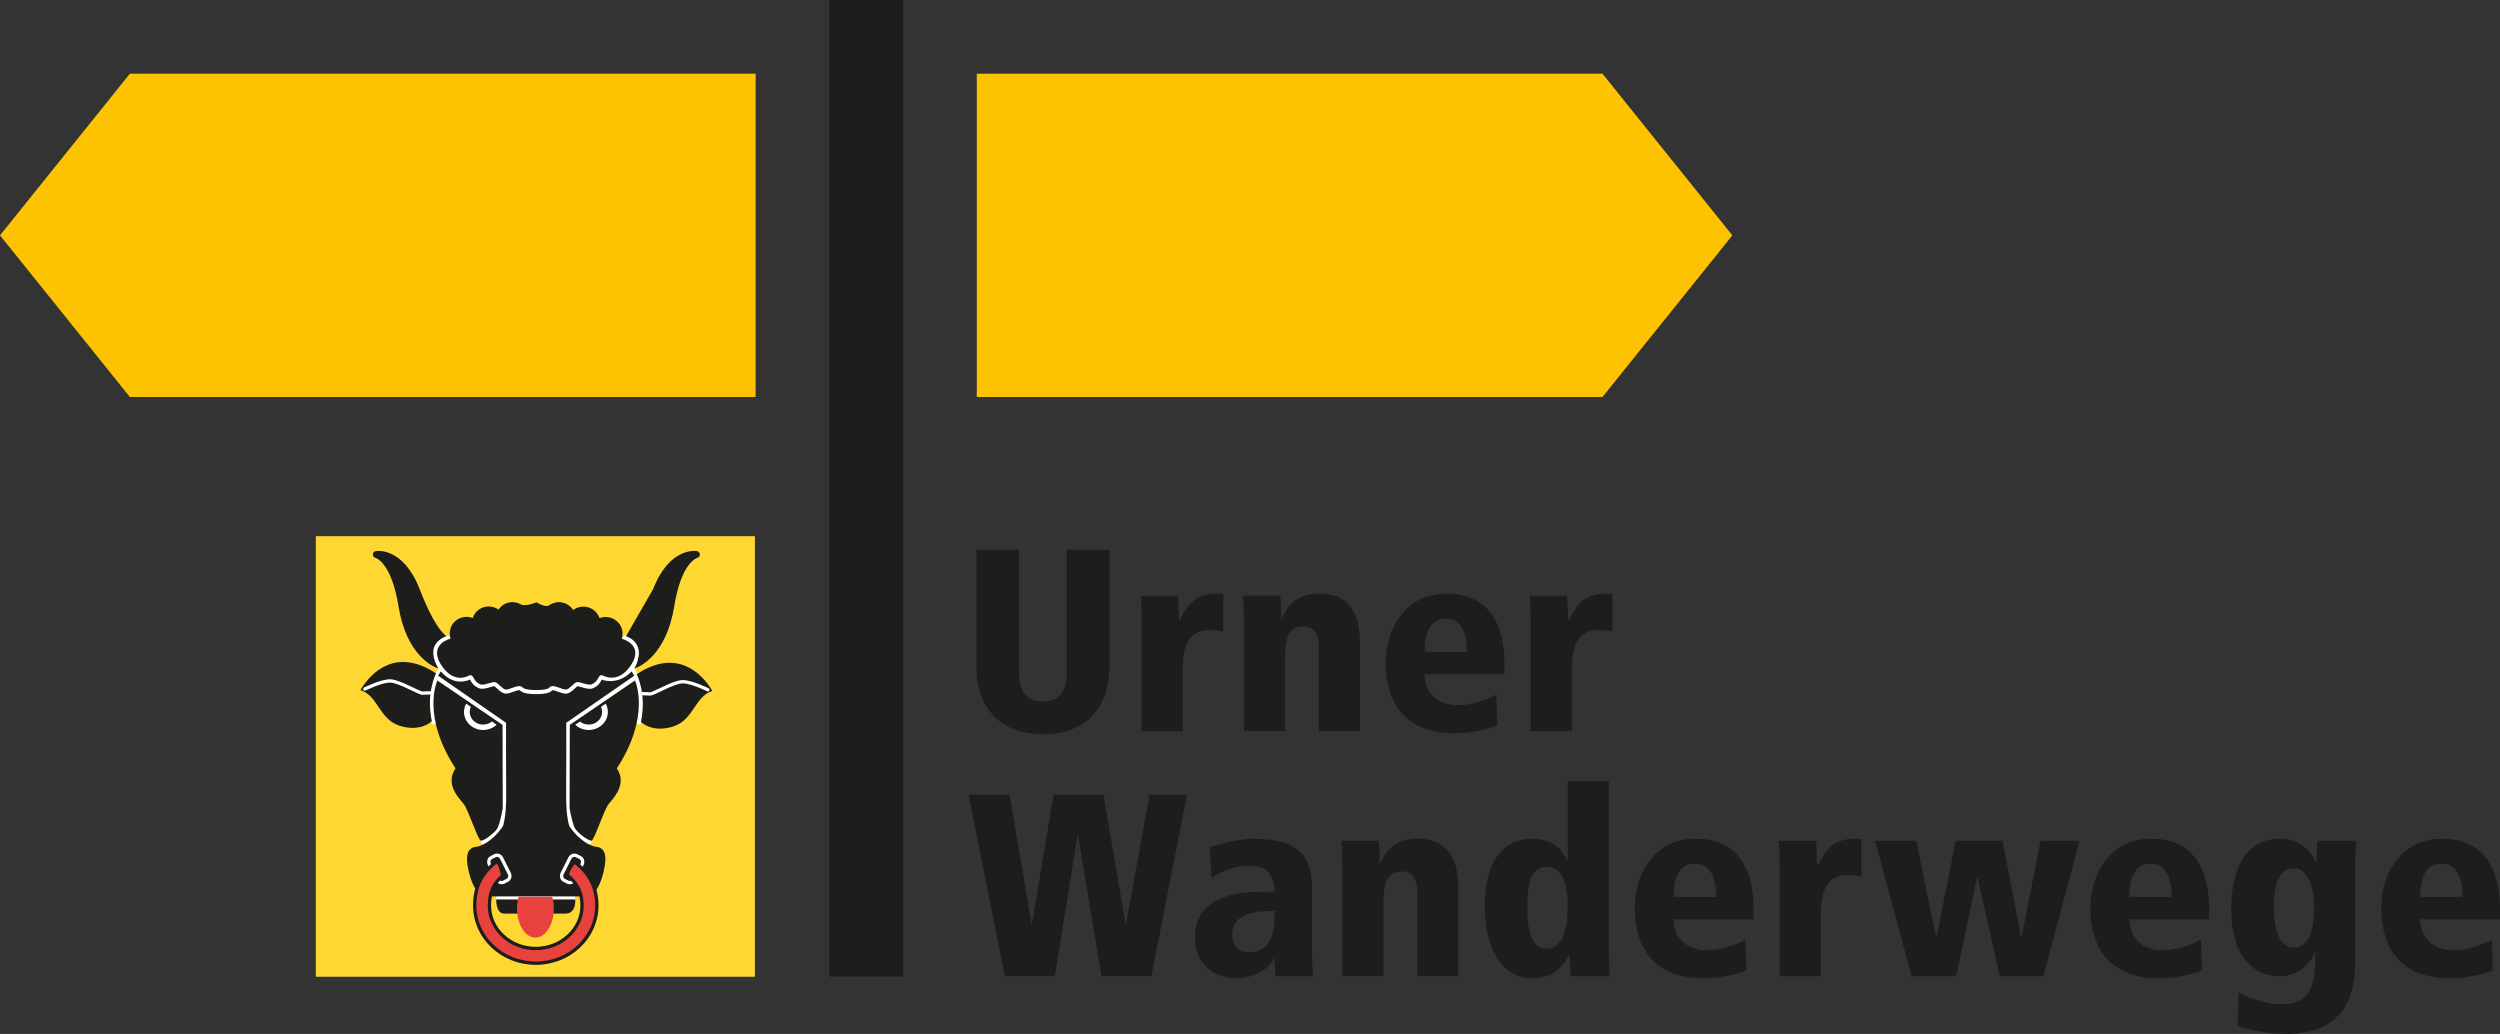 <?xml version="1.0" encoding="UTF-8"?>
<svg id="Layer_1" xmlns="http://www.w3.org/2000/svg" viewBox="0 0 480.66 198.79">
  <rect x="0" y="0" width="480.66" height="198.79" fill="#333333" stroke="none"/>
  <defs>
    <style>
      .cls-1 {
        stroke: #1d1d1b;
      }

      .cls-1, .cls-2, .cls-3, .cls-4, .cls-5, .cls-6 {
        fill: none;
      }

      .cls-1, .cls-3, .cls-5 {
        stroke-width: .64px;
      }

      .cls-7 {
        fill: #e8423f;
      }

      .cls-8 {
        fill: #ffd733;
      }

      .cls-9 {
        fill: #1d1d1b;
      }

      .cls-2, .cls-3, .cls-4 {
        stroke-linecap: round;
      }

      .cls-2, .cls-3, .cls-4, .cls-5, .cls-6 {
        stroke: #fff;
      }

      .cls-2, .cls-4, .cls-6 {
        stroke-width: 1px;
      }

      .cls-3, .cls-4 {
        stroke-linejoin: round;
      }

      .cls-10 {
        fill: #fff;
      }

      .cls-11 {
        fill: #fdc300;
      }
    </style>
  </defs>
  <polygon class="cls-9" points="159.45 0 159.46 187.78 173.62 187.78 173.62 0 159.45 0"/>
  <polygon class="cls-11" points="187.8 14.17 187.8 76.33 308.1 76.33 333.07 45.25 308.1 14.17 187.8 14.17"/>
  <polygon class="cls-11" points="24.97 14.17 0 45.25 24.97 76.33 145.28 76.33 145.28 14.17 24.97 14.17"/>
  <g>
    <path class="cls-9" d="M187.71,105.69h8.2v23.54c0,3.5,1.3,5.65,4.6,5.65s4.6-2.15,4.6-5.65v-23.54h8.2v22.24c0,8.64-4.95,13.24-12.79,13.24s-12.79-4.6-12.79-13.24v-22.24Z"/>
    <path class="cls-9" d="M219.49,119.99c0-2.5-.05-4.1-.2-5.45h7.2c.05,1.55.15,3.15.2,4.7h.1c1.6-2.8,2.7-5.1,7.25-5.1h1.15v7.3c-.85-.2-1.55-.3-2.65-.3-4.6,0-5.15,4-5.15,7.8v11.64h-7.9v-20.59Z"/>
    <path class="cls-9" d="M253.57,124.53c0-3.25-1.45-4.1-3.05-4.1-2.55,0-3.45,2.2-3.45,5.55v14.59h-7.9v-20.59c0-2.5-.05-4.1-.2-5.45h7.2c.1,1.15.2,2.6.2,4.35h.1c1.2-2.85,3.2-4.75,7.35-4.75,5.75,0,7.65,4.2,7.65,9.39v17.04h-7.9v-16.04Z"/>
    <path class="cls-9" d="M289.25,129.63h-15.34c0,3.1,2,5.95,6.45,5.95,2.7,0,5.4-1,7.35-2.05l.15,5.95c-2.55.95-5.55,1.5-8.25,1.5-9.15,0-13.19-5.55-13.19-13.49,0-7,4.1-13.34,11.54-13.34,2.35,0,11.29,0,11.29,13.59v1.9ZM282.06,125.33c0-3.3-.85-6.4-4.1-6.4-4.05,0-4.05,5-4.05,6.4h8.15Z"/>
    <path class="cls-9" d="M294.3,119.99c0-2.5-.05-4.1-.2-5.45h7.2c.05,1.55.15,3.15.2,4.7h.1c1.6-2.8,2.7-5.1,7.25-5.1h1.15v7.3c-.85-.2-1.55-.3-2.65-.3-4.6,0-5.15,4-5.15,7.8v11.64h-7.9v-20.59Z"/>
  </g>
  <g>
    <path class="cls-9" d="M207.26,160.61h-.1l-4.35,27.08h-9.59l-7-34.88h7.9l4.2,24.79h.1l4.15-24.79h9.59l4.25,24.79h.1l4.5-24.79h7.2l-6.85,34.88h-9.59l-4.5-27.08Z"/>
    <path class="cls-9" d="M232.6,162.91c2.05-.65,5.55-1.65,8.4-1.65,9.15,0,11.24,3.8,11.24,9.59v9.5c0,3.85.05,5.6.2,7.35h-7.2l-.2-3.6h-.1c-.35,1.6-3.4,4-7.15,4-4.85,0-8.05-3.15-8.05-7.9,0-8.7,10.14-8.75,12.89-8.75h2.4c0-5-3.7-5-4.85-5-2,0-4.15.45-7.25,2.3l-.35-5.85ZM245.04,175.15c-3.15,0-8.1.2-8.1,4.55,0,3.4,2.75,3.4,3.4,3.4.7,0,4.7-.1,4.7-6.45v-1.5Z"/>
    <path class="cls-9" d="M272.48,171.65c0-3.25-1.45-4.1-3.05-4.1-2.55,0-3.45,2.2-3.45,5.55v14.59h-7.9v-20.59c0-2.5-.05-4.1-.2-5.45h7.2c.1,1.15.2,2.6.2,4.35h.1c1.2-2.85,3.2-4.75,7.35-4.75,5.75,0,7.65,4.2,7.65,9.39v17.04h-7.9v-16.04Z"/>
    <path class="cls-9" d="M309.31,181.85c0,3.3.1,4.65.2,5.85h-7.5c-.1-1-.2-2.35-.2-4.15h-.1c-.8,1.6-2.55,4.55-7.1,4.55-5.85,0-9.15-5.75-9.15-14.04,0-7,2.6-12.79,9.15-12.79,3.65,0,5.75,1.9,6.7,4.25h.1v-15.29h7.9v31.63ZM297.46,182.4c3.25,0,3.95-4.7,3.95-7.7,0-4.15-.75-8.04-3.95-8.04-3.5,0-3.8,3.9-3.8,8.04,0,2.7.2,7.7,3.8,7.7Z"/>
    <path class="cls-9" d="M337.14,176.75h-15.34c0,3.1,2,5.95,6.45,5.95,2.7,0,5.4-1,7.35-2.05l.15,5.95c-2.55.95-5.55,1.5-8.25,1.5-9.15,0-13.19-5.55-13.19-13.49,0-7,4.1-13.34,11.54-13.34,2.35,0,11.29,0,11.29,13.59v1.9ZM329.94,172.45c0-3.3-.85-6.4-4.1-6.4-4.05,0-4.05,5-4.05,6.4h8.15Z"/>
    <path class="cls-9" d="M342.18,167.11c0-2.5-.05-4.1-.2-5.45h7.2c.05,1.55.15,3.15.2,4.7h.1c1.6-2.8,2.7-5.1,7.25-5.1h1.15v7.3c-.85-.2-1.55-.3-2.65-.3-4.6,0-5.15,4-5.15,7.8v11.64h-7.9v-20.59Z"/>
    <path class="cls-9" d="M368.42,161.66l3.8,18.54h.1l3.7-18.54h9l3.55,18.54h.1l3.65-18.54h7.5l-6.95,26.04h-8.4l-4.25-19.04h-.1l-4,19.04h-8.59l-7-26.04h7.9Z"/>
    <path class="cls-9" d="M424.74,176.75h-15.34c0,3.1,2,5.95,6.45,5.95,2.7,0,5.4-1,7.35-2.05l.15,5.95c-2.55.95-5.55,1.5-8.25,1.5-9.15,0-13.19-5.55-13.19-13.49,0-7,4.1-13.34,11.54-13.34,2.35,0,11.29,0,11.29,13.59v1.9ZM417.54,172.45c0-3.3-.85-6.4-4.1-6.4-4.05,0-4.05,5-4.05,6.4h8.15Z"/>
    <path class="cls-9" d="M452.82,184.55c0,3.8-.1,14.24-13.24,14.24-3.7,0-6.9-.8-9.4-1.55l.25-6.45c1.35.7,4.6,2.3,8.2,2.3,6.25,0,6.5-4.6,6.5-10h-.1c-.45,1.4-2.45,4.6-6.85,4.6s-9.2-3.2-9.2-12.99c0-8.29,3.3-13.44,9.25-13.44,4.55,0,6.3,2.95,7,4.55h.1l.2-4.15h7.5c-.1,1.2-.2,2.55-.2,5.85v17.04ZM440.98,182.15c3.2,0,3.95-3.85,3.95-7.5,0-3-.7-7.7-3.9-7.7-3.65,0-3.85,5-3.85,7.7,0,2.05.3,7.5,3.8,7.5Z"/>
    <path class="cls-9" d="M480.66,176.75h-15.34c0,3.1,2,5.95,6.45,5.95,2.7,0,5.4-1,7.35-2.05l.15,5.95c-2.55.95-5.55,1.5-8.25,1.5-9.15,0-13.19-5.55-13.19-13.49,0-7,4.1-13.34,11.54-13.34,2.35,0,11.29,0,11.29,13.59v1.9ZM473.46,172.45c0-3.3-.85-6.4-4.1-6.4-4.05,0-4.05,5-4.05,6.4h8.15Z"/>
  </g>
  <rect id="rect5" class="cls-8" x="60.72" y="103.09" width="84.42" height="84.7"/>
  <path id="path7" class="cls-4" d="M83.46,138.77c-.3-1.85-.46-3.93-.29-5.35.24-2.02.9-4.1,1.9-4.95-.5-.7-3.05-4.15,1-5.8M122.82,138.77c.3-1.85.46-3.93.29-5.35-.24-2.02-.9-4.1-1.9-4.95.5-.7,3.05-4.15-1-5.8"/>
  <line id="line9" class="cls-6" x1="95.4" y1="172.66" x2="110.57" y2="172.66"/>
  <path id="path11" class="cls-2" d="M121.62,130.55l-12.44,8.57-.06,16.2s.15,2.33.81,3.72c.36.76,2.51,2.57,3.25,2.8M84.49,130.55l12.44,8.57.05,16.2s-.15,2.33-.81,3.72c-.36.76-2.51,2.57-3.25,2.8"/>
  <path id="path13" class="cls-9" d="M85.89,122.33s-2.04-.89-5.21-9.06c-3.17-8.17-8.3-7.33-8.35-7.32-.16.03-.54.07-.62.54-.09.48.29.68.4.73.12.05,3.13.83,4.5,9.31,1.52,9.41,6.62,11.71,7.69,11.98-2.6-5.04,1.59-6.18,1.59-6.18"/>
  <path id="path15" class="cls-9" d="M125.57,113.27c3.17-8.17,8.3-7.33,8.35-7.32.16.03.54.07.62.54.09.48-.28.68-.4.73-.12.05-3.13.83-4.5,9.31-1.52,9.41-6.62,11.71-7.69,11.98,2.61-5.04-1.59-6.18-1.59-6.18"/>
  <path id="path17" class="cls-9" d="M122.41,129.62s1.97,3.74.82,9.15c.15.25,2.33,2.15,6.23.9,3.9-1.25,4.1-5.75,7.5-6.84-2.15-3.6-7-8.2-14.54-3.2"/>
  <path id="path19" class="cls-3" d="M136.1,132.62s-3.1-1.55-4.85-1.55-5.6,2.4-6.3,2.35c-.7-.05-1.4-.05-1.4-.05"/>
  <path id="path21" class="cls-9" d="M83.84,129.47s-1.97,3.74-.82,9.15c-.15.25-2.33,2.15-6.22.9-3.9-1.25-4.1-5.74-7.5-6.85,2.15-3.6,6.99-8.19,14.54-3.2"/>
  <path id="path23" class="cls-3" d="M70.14,132.47s3.1-1.55,4.85-1.55,5.59,2.4,6.29,2.35c.7-.05,1.4-.05,1.4-.05"/>
  <path id="path25" class="cls-9" d="M95.41,172.93h15.18s.27,2.72-1.87,2.72h-11.79c-1.63,0-1.52-2.72-1.52-2.72"/>
  <path id="path27" class="cls-9" d="M84.1,130.84l12.52,8.53.04,16.02s-.34,2.1-.92,3.66c-.29.79-2.51,2.6-3.29,2.58-.45-.01-2.13-5.02-3.08-6.74-.46-.83-4.08-3.83-1.79-7.16-6.66-10.19-3.49-16.89-3.49-16.89"/>
  <path id="path29" class="cls-9" d="M122.07,130.84l-12.52,8.53-.04,16.02s.34,2.1.92,3.66c.29.79,2.51,2.6,3.29,2.58.45-.01,2.13-5.02,3.08-6.74.46-.83,4.08-3.83,1.79-7.16,6.65-10.19,3.49-16.89,3.49-16.89"/>
  <path id="path31" class="cls-10" d="M89.21,136.88c0,1.91,1.65,3.47,3.68,3.47,1.01,0,1.92-.38,2.59-1l-5.85-4.07c-.27.48-.42,1.03-.42,1.6"/>
  <path id="path33" class="cls-9" d="M90.31,136.88c0,1.34,1.15,2.43,2.58,2.43.69,0,1.32-.26,1.79-.68l-4.09-2.84c-.18.33-.28.7-.28,1.1"/>
  <path id="path35" class="cls-10" d="M116.87,136.88c0,1.91-1.65,3.47-3.68,3.47-1.01,0-1.92-.38-2.59-1l5.85-4.07c.27.48.42,1.03.42,1.6"/>
  <path id="path37" class="cls-9" d="M115.77,136.88c0,1.34-1.15,2.43-2.58,2.43-.69,0-1.33-.26-1.79-.68l4.08-2.84c.18.33.28.7.28,1.1"/>
  <path id="path39" class="cls-9" d="M115.05,162.87c-.18-.07-1.68.1-4-2.12-.58-.55-1.56-1.77-1.62-2-.47-1.77-.62-3.68-.58-6.69.05-3.5.02-13.09.02-13.09l13.06-9.05s-.96-2.03-2.48-2.09c-.74-.03-12.58.02-16.37.03-3.79-.02-15.62-.07-16.36-.03-1.52.07-2.48,2.09-2.48,2.09l13.06,9.05s-.03,9.59.02,13.09c.04,3.01-.12,4.93-.58,6.69-.06.23-1.04,1.45-1.62,2-2.31,2.22-3.81,2.05-3.99,2.12-.9.33-1.95,1.03-.9,5.11,1.05,4.08,2.87,4.37,2.87,4.37h19.99s1.82-.29,2.86-4.37c1.05-4.08,0-4.78-.9-5.11"/>
  <path id="path41" class="cls-10" d="M85.78,122.35c-1.18.46-2,1.19-2.32,2.1-.11.31-.16.63-.16.97,0,.89.31,2.07,1.07,3.15,2.12,3.01,4.75,2.66,5.99,2.09t0,0c.4.76.78,1.24,1.66,1.64.63.28,1.43.05,2.2-.17.27-.08.66-.19.82-.2.11.06.36.29.54.45.45.43.97.91,1.58.97.48.05.99-.14,1.52-.34.42-.16.89-.33,1.18-.31,0,0,.06,0,.06.01,0,0,.05.04.05.04.45.38.99.68,3.13.71,2.19-.03,2.7-.36,3.09-.75,0,0,0,0,0,0,0,0,.02,0,.02,0,.29-.02.76.15,1.18.31.54.2,1.04.39,1.52.34.61-.07,1.13-.55,1.58-.97.17-.16.42-.39.54-.45.16,0,.55.12.82.2.77.22,1.58.45,2.2.17.88-.4,1.26-.88,1.65-1.64t0,0c.77.32,3.81.93,6.16-2.09.72-.93.91-2.26.91-3.15,0-.33-.06-.65-.16-.95-.38-1.09-1.34-1.72-2.25-2.08"/>
  <path id="path43" class="cls-9" d="M119.55,122.8c.1-.3.15-.63.15-.97,0-1.77-1.46-3.2-3.27-3.2-.41,0-.8.08-1.16.21-.43-1.28-1.65-2.21-3.11-2.21-.74,0-1.42.24-1.97.65-.57-.9-1.57-1.51-2.73-1.51-.7,0-1.36.23-1.89.61-.7.51-2.43-.58-2.43-.58,0,0-2.13.91-3.03.39-.47-.27-1.01-.42-1.59-.42-1.12,0-2.11.57-2.68,1.44-.53-.38-1.18-.61-1.89-.61-1.44,0-2.65.94-3.06,2.23-.37-.15-.77-.23-1.2-.23-1.78,0-3.22,1.43-3.22,3.2,0,.34.06.67.15.98-1.37.38-4.06,1.87-1.59,5.37,2.48,3.51,5.19,1.7,5.19,1.7,0,0,.45-.24.79.41.34.65.62,1,1.31,1.31.69.31,2.37-.58,2.92-.41.55.17,1.34,1.34,2,1.41.65.07,1.82-.72,2.68-.65.86.07.1.72,3.2.76,3.09-.03,2.19-.69,3.05-.76s2.03.72,2.69.65c.65-.07,1.44-1.24,1.99-1.41.55-.17,2.23.72,2.92.41.69-.31.96-.65,1.31-1.31.35-.65.79-.41.79-.41,0,0,2.82,1.76,5.3-1.75,2.42-3.43-.23-4.89-1.62-5.3"/>
  <path id="path45" class="cls-9" d="M97.91,167.92c.25.5.09,1.09-.35,1.32l-.73.37c-.45.22-1.02,0-1.27-.51l-1.46-2.9c-.25-.51-.09-1.1.35-1.32l.73-.37c.45-.22,1.02,0,1.27.51l1.46,2.91Z"/>
  <path id="path47" class="cls-9" d="M108.09,167.92c-.25.5-.09,1.09.35,1.32l.73.37c.45.22,1.02,0,1.27-.51l1.46-2.9c.26-.51.1-1.1-.35-1.32l-.73-.37c-.45-.22-1.02,0-1.27.51l-1.46,2.91Z"/>
  <path id="path49" class="cls-5" d="M108.09,167.92c-.25.5-.09,1.09.35,1.32l.73.37c.45.22,1.02,0,1.27-.51l1.46-2.9c.26-.51.1-1.1-.35-1.32l-.73-.37c-.45-.22-1.02,0-1.27.51l-1.46,2.91ZM97.91,167.92c.25.5.09,1.09-.35,1.32l-.73.37c-.45.22-1.02,0-1.27-.51l-1.46-2.9c-.25-.51-.09-1.1.35-1.32l.73-.37c.45-.22,1.02,0,1.27.51l1.46,2.91Z"/>
  <path id="path51" class="cls-7" d="M109.66,166.61c.66-1.08.89-1.05.9-1.03,2.73,2.03,4.19,4.99,4.19,8.53,0,6.13-5.26,11.09-11.74,11.09s-11.74-4.97-11.74-11.09c0-3.54,1.35-6.3,4.08-8.33.09-.06.48-.25.9,1.07.42,1.31.4,1.52.37,1.54-1.79,1.51-2.52,3.3-2.52,5.72,0,4.55,3.99,8.26,8.9,8.26s8.91-3.71,8.91-8.26c0-2.45-1.16-4.65-2.99-6.16,0,0-.01-.12.73-1.33"/>
  <path id="path53" class="cls-1" d="M109.63,166.81c.66-1.08.89-1.05.9-1.03,2.73,2.03,4.22,4.79,4.22,8.32,0,6.13-5.26,11.09-11.74,11.09s-11.74-4.97-11.74-11.09c0-3.54,1.35-6.3,4.08-8.33.09-.06.48-.25.9,1.07.42,1.31.4,1.52.37,1.54-1.79,1.51-2.52,3.3-2.52,5.72,0,4.55,3.99,8.26,8.9,8.26s8.91-3.71,8.91-8.26c0-2.45-.9-4.26-2.73-5.77,0,0-.3-.31.44-1.52h0Z"/>
  <path id="path55" class="cls-7" d="M106.18,172.42c.2.69.3,1.45.3,2.26,0,3.09-1.59,5.59-3.54,5.59s-3.54-2.5-3.54-5.59c0-.8.1-1.56.3-2.25,1.79,0,5.81-.01,6.48-.01"/>
</svg>